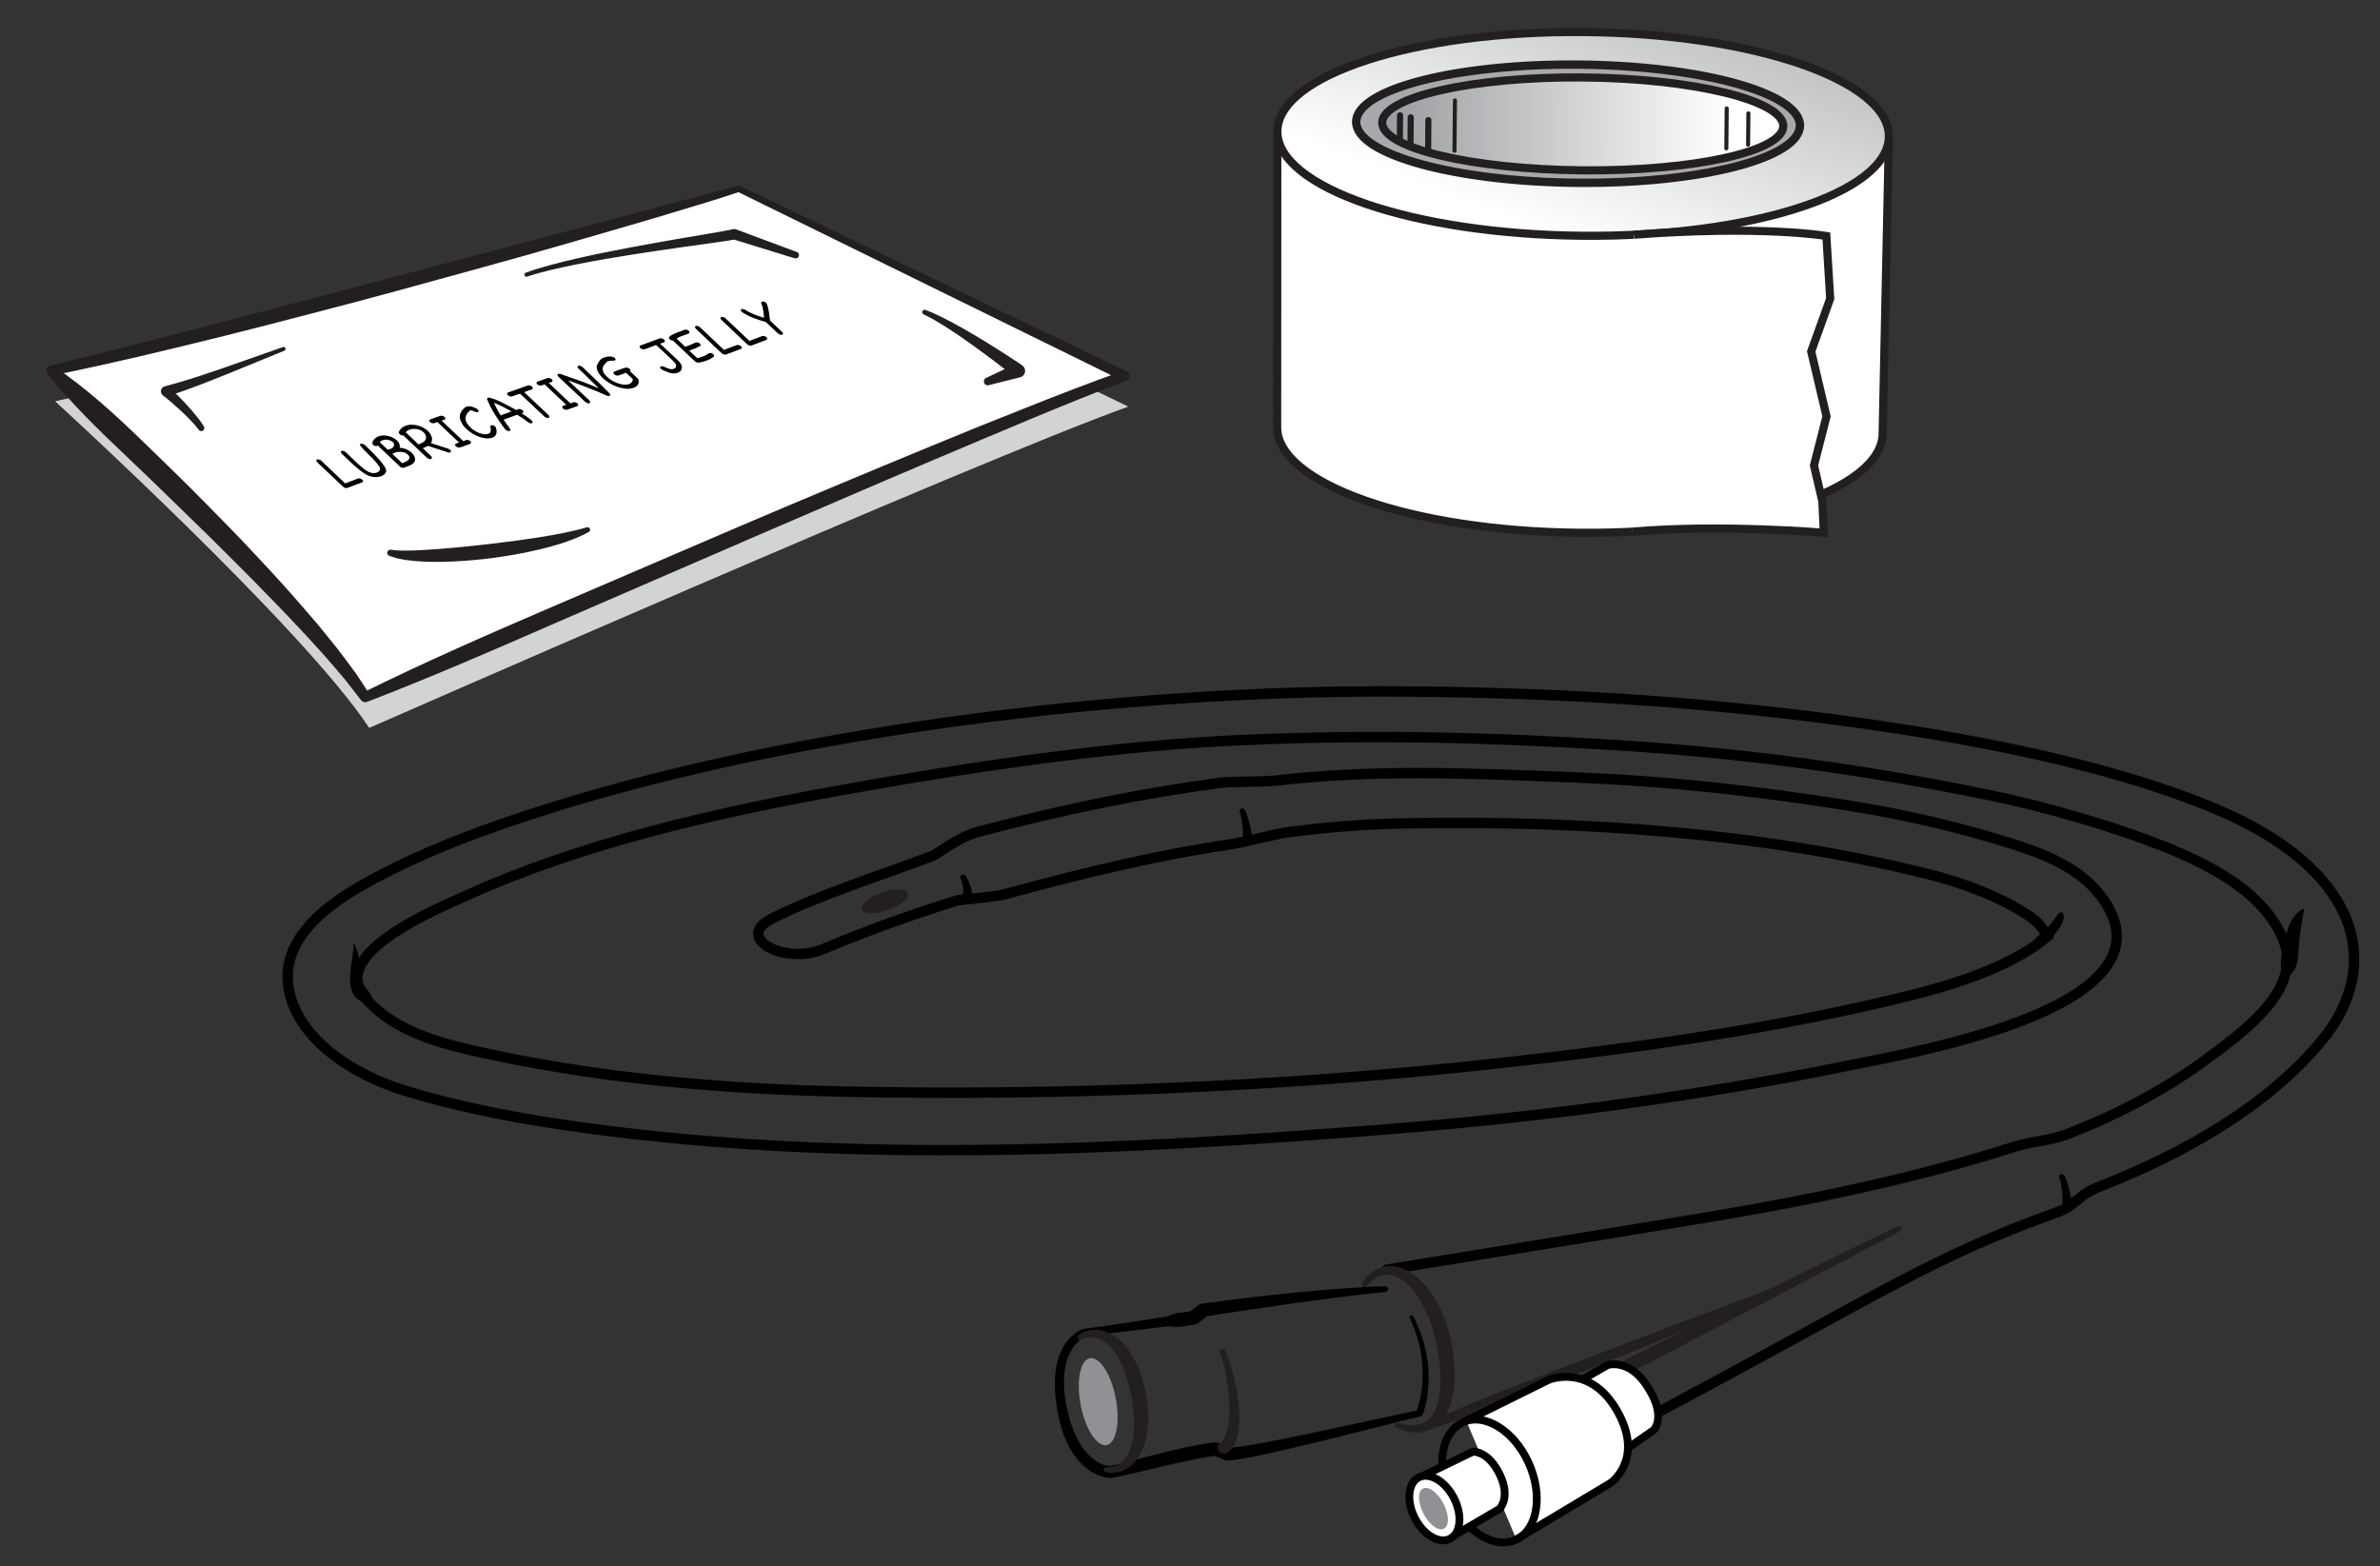 <?xml version="1.0" encoding="utf-8"?>
<!-- Generator: Adobe Illustrator 25.1.0, SVG Export Plug-In . SVG Version: 6.00 Build 0)  -->
<svg version="1.1" id="Layer_1" xmlns="http://www.w3.org/2000/svg" xmlns:xlink="http://www.w3.org/1999/xlink" x="0px" y="0px"
	 viewBox="0 0 317.17 208.74" style="enable-background:new 0 0 317.17 208.74;" xml:space="preserve">
<rect x="0" y="0" width="317.17" height="208.74" fill="#333333" stroke="none"/>
<style type="text/css">
	.st0{clip-path:url(#SVGID_2_);fill:#FFFFFF;}
	.st1{clip-path:url(#SVGID_2_);fill:none;stroke:#231F20;stroke-width:1.083;stroke-miterlimit:10;}
	.st2{clip-path:url(#SVGID_4_);fill:url(#SVGID_5_);}
	.st3{clip-path:url(#SVGID_7_);fill:none;stroke:#231F20;stroke-width:1.083;stroke-miterlimit:10;}
	.st4{clip-path:url(#SVGID_7_);fill:#A7A9AC;}
	.st5{clip-path:url(#SVGID_7_);fill:none;stroke:#231F20;stroke-width:1.115;stroke-miterlimit:10;}
	.st6{clip-path:url(#SVGID_9_);fill:url(#SVGID_10_);}
	.st7{clip-path:url(#SVGID_12_);fill:none;stroke:#231F20;stroke-width:1.083;stroke-miterlimit:10;}
	.st8{fill:#FFFFFF;}
	.st9{fill:none;stroke:#231F20;stroke-width:0.813;stroke-linecap:round;stroke-miterlimit:10;}
	.st10{fill:none;stroke:#231F20;stroke-width:0.542;stroke-linecap:round;stroke-miterlimit:10;}
	.st11{clip-path:url(#SVGID_14_);fill:#FFFFFF;}
	.st12{clip-path:url(#SVGID_14_);fill:none;stroke:#231F20;stroke-width:1.083;stroke-miterlimit:10;}
	.st13{clip-path:url(#SVGID_16_);}
	
		.st14{clip-path:url(#SVGID_16_);fill:none;stroke:#000000;stroke-width:1.386;stroke-linecap:round;stroke-linejoin:round;stroke-miterlimit:10;}
	.st15{clip-path:url(#SVGID_16_);fill:#231F20;}
	.st16{clip-path:url(#SVGID_16_);fill:#FFFFFF;}
	
		.st17{clip-path:url(#SVGID_16_);fill:none;stroke:#000000;stroke-width:1.04;stroke-linecap:round;stroke-linejoin:round;stroke-miterlimit:10;}
	.st18{clip-path:url(#SVGID_16_);fill:#8F9194;}
	.st19{clip-path:url(#SVGID_18_);fill:#D1D3D4;}
	.st20{clip-path:url(#SVGID_18_);fill:#FFFFFF;}
	.st21{clip-path:url(#SVGID_18_);fill:#231F20;}
	.st22{clip-path:url(#SVGID_18_);}
</style>
<g>
	<defs>
		
			<rect id="SVGID_1_" x="176.35" y="-4.2" transform="matrix(8.726113e-03 -1 1 8.726113e-03 171.333 248.091)" width="68.9" height="83.66"/>
	</defs>
	<clipPath id="SVGID_2_">
		<use xlink:href="#SVGID_1_"  style="overflow:visible;"/>
	</clipPath>
	<path class="st0" d="M251.71,18.83l-0.82,38.94c-0.07,7.5-17.88,13.42-40.38,13.23C188,70.8,170.14,64.4,170.2,56.9l0.02-39.42"/>
	<path class="st1" d="M251.71,18.83l-0.82,38.94c-0.07,7.5-17.88,13.42-40.38,13.23C188,70.8,170.14,64.4,170.2,56.9l0.02-39.42"/>
</g>
<g>
	<defs>
		<path id="SVGID_3_" d="M170.23,17.48c-0.07,7.5,18.12,13.74,40.63,13.93c22.5,0.2,40.8-5.72,40.86-13.22
			c0.07-7.5-18.12-13.74-40.63-13.93c-0.36,0-0.72-0.01-1.09-0.01C188,4.26,170.29,10.11,170.23,17.48"/>
	</defs>
	<clipPath id="SVGID_4_">
		<use xlink:href="#SVGID_3_"  style="overflow:visible;"/>
	</clipPath>
	
		<linearGradient id="SVGID_5_" gradientUnits="userSpaceOnUse" x1="-379.627" y1="278.338" x2="-378.627" y2="278.338" gradientTransform="matrix(-13.234 35.396 35.396 13.234 -14658.412 9753.905)">
		<stop  offset="0" style="stop-color:#C2C4C6"/>
		<stop  offset="0.866" style="stop-color:#FFFFFF"/>
		<stop  offset="1" style="stop-color:#FFFFFF"/>
	</linearGradient>
	<polygon class="st2" points="260.76,7.61 241.77,58.39 161.19,28.26 180.17,-22.52 	"/>
</g>
<g>
	<defs>
		
			<rect id="SVGID_6_" x="176.35" y="-4.2" transform="matrix(8.726113e-03 -1 1 8.726113e-03 171.333 248.091)" width="68.9" height="83.66"/>
	</defs>
	<clipPath id="SVGID_7_">
		<use xlink:href="#SVGID_6_"  style="overflow:visible;"/>
	</clipPath>
	<path class="st3" d="M251.72,18.2c-0.07,7.5-18.36,13.42-40.86,13.22c-22.5-0.2-40.69-6.43-40.63-13.93
		c0.07-7.5,18.36-13.42,40.86-13.22C233.59,4.46,251.78,10.7,251.72,18.2z"/>
	<path class="st4" d="M239.87,16.74c-0.04,4.35-13.31,7.76-29.64,7.62c-16.33-0.14-29.54-3.78-29.5-8.13
		c0.04-4.35,13.31-7.76,29.64-7.62C226.7,8.75,239.91,12.4,239.87,16.74"/>
	<path class="st5" d="M239.87,16.74c-0.04,4.35-13.31,7.76-29.64,7.62c-16.33-0.14-29.54-3.78-29.5-8.13
		c0.04-4.35,13.31-7.76,29.64-7.62C226.7,8.75,239.91,12.4,239.87,16.74z"/>
</g>
<g>
	<defs>
		<path id="SVGID_8_" d="M184.2,16.31v0.06c0.04,3.37,11.95,6.2,26.66,6.33h0.02c14.76,0.13,26.74-2.51,26.78-5.89
			c0.03-3.38-11.91-6.35-26.67-6.48c-0.33,0-0.66,0-0.99,0C195.73,10.32,184.3,13.02,184.2,16.31"/>
	</defs>
	<clipPath id="SVGID_9_">
		<use xlink:href="#SVGID_8_"  style="overflow:visible;"/>
	</clipPath>
	
		<linearGradient id="SVGID_10_" gradientUnits="userSpaceOnUse" x1="-386.018" y1="273.717" x2="-385.018" y2="273.717" gradientTransform="matrix(53.45 0.466 0.466 -53.45 20689.004 14826.505)">
		<stop  offset="0" style="stop-color:#999B9E"/>
		<stop  offset="0.866" style="stop-color:#FFFFFF"/>
		<stop  offset="1" style="stop-color:#FFFFFF"/>
	</linearGradient>
	<polygon class="st6" points="184.2,9.86 237.78,10.32 237.67,23.3 184.09,22.83 	"/>
</g>
<g>
	<defs>
		
			<rect id="SVGID_11_" x="176.35" y="-4.2" transform="matrix(8.726113e-03 -1 1 8.726113e-03 171.333 248.091)" width="68.9" height="83.66"/>
	</defs>
	<clipPath id="SVGID_12_">
		<use xlink:href="#SVGID_11_"  style="overflow:visible;"/>
	</clipPath>
	<path class="st7" d="M237.65,16.81c-0.03,3.38-12.02,6.02-26.78,5.89c-14.76-0.13-26.7-2.98-26.67-6.36
		c0.03-3.39,12.02-6.15,26.78-6.02C225.73,10.45,237.68,13.42,237.65,16.81z"/>
</g>
<path class="st8" d="M186.55,18.72l0.03-3.36L186.55,18.72z"/>
<line class="st9" x1="186.58" y1="15.36" x2="186.55" y2="18.72"/>
<path class="st8" d="M187.97,19.31l0.03-3.68L187.97,19.31z"/>
<line class="st9" x1="188" y1="15.63" x2="187.97" y2="19.31"/>
<path class="st8" d="M232.96,19.28l0.04-4.17L232.96,19.28z"/>
<line class="st10" x1="233" y1="15.11" x2="232.96" y2="19.28"/>
<path class="st8" d="M190.32,20.25l0.04-4.24L190.32,20.25z"/>
<line class="st9" x1="190.35" y1="16.01" x2="190.32" y2="20.25"/>
<path class="st8" d="M230.06,19.77l0.05-5.32L230.06,19.77z"/>
<line class="st10" x1="230.11" y1="14.45" x2="230.06" y2="19.77"/>
<path class="st8" d="M193.83,20.09l0.06-6.71L193.83,20.09z"/>
<line class="st10" x1="193.89" y1="13.38" x2="193.83" y2="20.09"/>
<g>
	<defs>
		
			<rect id="SVGID_13_" x="176.35" y="-4.2" transform="matrix(8.726113e-03 -1 1 8.726113e-03 171.333 248.091)" width="68.9" height="83.66"/>
	</defs>
	<clipPath id="SVGID_14_">
		<use xlink:href="#SVGID_13_"  style="overflow:visible;"/>
	</clipPath>
	<path class="st11" d="M217.76,31.28c17.26-1.29,25.63,0.17,25.63,0.17l0.51,8.35l-2.53,7.04l2.04,8.65l-1.67,6.54l1.12,4.81
		l0.19,4.16c0,0-13.79-1.16-25.49-0.15"/>
	<path class="st12" d="M217.76,31.28c17.26-1.29,25.63,0.17,25.63,0.17l0.51,8.35l-2.53,7.04l2.04,8.65l-1.67,6.54l1.12,4.81
		l0.19,4.16c0,0-13.79-1.16-25.49-0.15"/>
</g>
<g>
	<defs>
		
			<rect id="SVGID_15_" x="35.42" y="90.49" transform="matrix(1 -8.724787e-03 8.724787e-03 1 -1.293 1.542)" width="281.25" height="117.02"/>
	</defs>
	<clipPath id="SVGID_16_">
		<use xlink:href="#SVGID_15_"  style="overflow:visible;"/>
	</clipPath>
	<path class="st13" d="M184.59,172.18c-2.02,0.21-4.03,0.43-6.04,0.69c-2.01,0.26-4.02,0.52-6.03,0.8
		c-4.01,0.58-8.03,1.15-12.03,1.8l0.5-0.21l-1.27,1.04c-0.14,0.12-0.32,0.19-0.5,0.22l-0.03,0l-1.81,0.27
		c-0.6,0.11-1.25-0.06-1.86-0.02l-3.65,0.43l-3.64,0.46l-3.64,0.49l0.11-0.03c-0.12,0.04-0.34,0.16-0.51,0.27
		c-0.18,0.12-0.34,0.25-0.5,0.4c-0.32,0.29-0.59,0.63-0.82,0.99c-0.46,0.73-0.75,1.56-0.91,2.42c-0.31,1.72-0.17,3.53,0.19,5.29
		c0.36,1.76,0.9,3.5,1.83,5c0.46,0.75,1.04,1.43,1.72,1.96c0.34,0.26,0.71,0.49,1.1,0.65c0.19,0.08,0.39,0.15,0.59,0.2
		c0.1,0.02,0.2,0.05,0.29,0.06c0.08,0.01,0.22,0.02,0.22,0.02l-0.11,0.01c0.47-0.07,1.08-0.23,1.64-0.37l1.73-0.44l3.48-0.9
		c2.34-0.58,4.68-1.15,7.16-1.46l0.03,0c0.19-0.02,0.38,0.01,0.54,0.08l1.61,0.74l-0.42-0.08c0.43,0,0.98-0.07,1.5-0.14
		c0.53-0.07,1.06-0.16,1.59-0.24c1.06-0.18,2.13-0.38,3.2-0.59c2.14-0.41,4.26-0.87,6.39-1.32l6.39-1.37
		c2.14-0.46,4.25-0.94,6.42-1.36l-0.33,0.26c0.38-0.97,0.61-2.05,0.75-3.11c0.13-1.07,0.16-2.15,0.08-3.22
		c-0.15-2.15-0.75-4.28-1.71-6.27c-0.06-0.12,0-0.26,0.14-0.31c0.13-0.05,0.29,0,0.35,0.12c1.05,2.01,1.73,4.19,1.96,6.41
		c0.12,1.11,0.12,2.23,0.02,3.35c-0.11,1.12-0.3,2.21-0.7,3.33l0,0c-0.05,0.13-0.17,0.22-0.31,0.26l-0.03,0.01
		c-2.1,0.48-4.22,1.04-6.32,1.57l-6.34,1.59c-2.12,0.52-4.24,1.01-6.38,1.51c-1.07,0.24-2.14,0.48-3.22,0.69
		c-0.54,0.11-1.09,0.21-1.64,0.3c-0.56,0.09-1.1,0.18-1.77,0.21c-0.13,0.01-0.25-0.01-0.36-0.06l-0.06-0.03l-1.64-0.67l0.57,0.08
		c-1.14,0.17-2.3,0.4-3.46,0.63c-1.16,0.25-2.32,0.5-3.48,0.77l-3.49,0.83l-1.76,0.41c-0.61,0.13-1.16,0.27-1.88,0.36l-0.01,0
		c-0.03,0-0.07,0.01-0.1,0c-0.26-0.01-0.38-0.03-0.55-0.06c-0.16-0.03-0.31-0.07-0.46-0.11c-0.3-0.08-0.57-0.19-0.84-0.32
		c-0.53-0.24-1.01-0.56-1.43-0.91c-0.84-0.7-1.49-1.53-1.99-2.4c-1-1.74-1.48-3.61-1.8-5.46c-0.3-1.85-0.43-3.76-0.07-5.66
		c0.18-0.95,0.5-1.9,1.05-2.77c0.27-0.44,0.6-0.85,1.01-1.22c0.2-0.18,0.42-0.36,0.65-0.51c0.25-0.16,0.46-0.29,0.82-0.42
		c0.03-0.01,0.06-0.02,0.09-0.02l0.03,0l3.63-0.51l3.63-0.54l3.62-0.57c0.6-0.12,1.16-0.46,1.77-0.52l1.82-0.23l-0.52,0.22l1.3-1
		l0.02-0.02c0.14-0.11,0.31-0.17,0.48-0.2c4.04-0.54,8.08-1.05,12.14-1.44c2.03-0.2,4.06-0.4,6.1-0.54
		c2.04-0.14,4.08-0.28,6.12-0.34c0.24-0.01,0.44,0.16,0.45,0.38C184.99,171.99,184.81,172.16,184.59,172.18"/>
	<path class="st14" d="M221.41,187.97c29.45-15.71,36.36-20.56,52.48-26.32c3.06-1.09,2.73-2.27,5.87-3.5
		c11.41-4.48,22.48-10.76,29.75-19.6c4.39-5.34,5.65-11.88,2.28-17.92c-3.45-6.18-10.36-10.3-17.18-13.1
		c-13.64-5.61-31.62-9.19-50.07-11.63c-19.29-2.54-38.09-3.61-57.6-3.75c-37.68-0.27-81.12,5.39-113.37,15.47
		c-8.62,2.69-17.22,5.83-24.97,10.16c-6.06,3.38-12.05,8.36-9.78,15.41c1.94,6,8.66,10.14,14.93,12.09
		c7.86,2.44,16.12,3.93,24.33,5.05c35.22,4.78,71.55,2.95,106.9,0.16c20.52-1.62,41.07-4.35,61.16-8.44
		c9.07-1.85,44.95-7.94,33.83-22.64c-2.85-3.76-7.5-5.61-12.16-7.06c-6.08-1.89-13.2-3.71-22.12-5.1
		c-11.49-1.79-22.46-3.12-36.66-3.68c-13.71-0.54-25.72-1.07-39.25,0.48c-1.46,0.17-5.74,0.08-7.21,0.28
		c-10.22,1.37-20.73,3.48-32.19,6.52c-2.68,0.71-5.49,2.98-6.04,3.19c-6.8,2.59-15.08,5.16-21.51,8.4
		c-5.03,2.53,1.69,6.22,6.93,4.02c5.86-2.46,11.78-4.6,17.76-6.44c0.5-0.15,5.02-0.47,6.33-0.83c11.64-3.16,21.01-5.33,30.49-6.73
		c1.28-0.19,5.86-1.37,7.15-1.53c6.14-0.77,10.42-1.14,17.57-1.23c21.83-0.3,45.5,1.24,67.61,6.72c4.78,1.18,10.11,3.11,14.08,5.89
		c1.09,0.76,1.5,1.61,2.22,2.44c-0.05-0.06,0.17-0.2-0.11,0.04c-4.28,3.64-11.25,6.08-17.35,7.63c-18.53,4.7-38.06,7.36-57.16,9.43
		c-27.92,3.03-57.57,4.21-85.67,3.63c-15.55-0.32-31.28-1.61-46.45-4.78c-6.32-1.32-13.55-2.85-17.65-7.84
		c-4.77-5.8,9.36-11.61,13.75-13.59c15.04-6.81,32.59-10.85,49.03-13.83c17.46-3.16,36.32-6.02,54.11-6.81
		c17.37-0.77,33.12-0.38,50.46,0.71c17.01,1.07,32.57,3.23,49.21,6.63c7.52,1.54,17.32,4.37,24.32,7.28
		c5.93,2.47,12.5,6.1,14.85,12.06c2.55,6.47-5.08,12-9.98,15.64c-5.54,4.12-11.83,7.44-18.42,10.04c-3.06,1.21-4.61,0.91-7.77,1.93
		c-12.32,3.97-26.76,7-39.54,9.13c-14.75,2.46-26.96,4.41-43.76,7.15"/>
	<path class="st13" d="M274.8,121.61c-0.03-0.03-0.08-0.04-0.12-0.03c-0.4,0.12-0.51,0.38-0.74,0.7c-0.39,0.51-0.78,1.05-1.24,1.51
		c-0.62,0.61-1.66,1.2-1.85,2.05c-0.06,0.27,0.05,0.47,0.29,0.63c0.35,0.22,0.73-0.06,0.96-0.28c0.5-0.47,1.02-0.95,1.49-1.45
		C274.2,124.11,275.57,122.4,274.8,121.61"/>
	<path class="st13" d="M306.84,121.14c-1.31,0.86-1.9,2.18-2.2,3.58c-0.3,1.43-1,3.41-0.53,4.81c0.16,0.46,0.82,0.62,1.21,0.27
		c1-0.9,0.91-2.39,1.01-3.59c0.13-1.68,0.4-3.29,0.71-4.94C307.05,121.18,306.94,121.07,306.84,121.14"/>
	<path class="st13" d="M49.45,132.62c-0.33-0.62-0.88-1.08-1.13-1.75c-0.25-0.67-0.27-1.39-0.35-2.09
		c-0.13-1.05-0.23-2.09-0.78-3.02c-0.02-0.03-0.08-0.02-0.08,0.02c0.12,2.08-1.73,6.68,1.3,7.79
		C49.12,133.83,49.79,133.27,49.45,132.62"/>
	<path class="st15" d="M120.98,119.01c0.28,0.63-0.86,1.62-2.54,2.23c-1.69,0.61-3.28,0.59-3.56-0.03
		c-0.28-0.63,0.86-1.63,2.54-2.23C119.11,118.36,120.7,118.38,120.98,119.01"/>
	<path class="st13" d="M128.63,116.69c0.29,0.4,0.48,0.79,0.64,1.21c0.08,0.21,0.15,0.43,0.19,0.66c0.04,0.23,0.08,0.48,0.04,0.78
		l-0.01,0.05c-0.05,0.3-0.36,0.52-0.7,0.48c-0.34-0.04-0.58-0.32-0.53-0.62c0.01-0.04,0.02-0.09,0.04-0.13
		c0.04-0.1,0.07-0.27,0.07-0.45c0-0.18-0.02-0.37-0.05-0.55c-0.06-0.37-0.17-0.77-0.32-1.09l-0.01-0.02
		c-0.08-0.17,0.01-0.36,0.2-0.43C128.35,116.51,128.54,116.56,128.63,116.69"/>
	<path class="st13" d="M165.85,107.9c0.23,0.37,0.31,0.66,0.42,0.98c0.1,0.31,0.19,0.63,0.27,0.94c0.08,0.32,0.15,0.64,0.2,0.96
		c0.05,0.34,0.12,0.63,0.06,1.11c-0.04,0.3-0.34,0.52-0.68,0.49c-0.34-0.03-0.58-0.31-0.55-0.61c0-0.03,0.01-0.06,0.02-0.09
		l0.01-0.02c0.05-0.15,0.05-0.5,0.04-0.78c-0.01-0.3-0.04-0.61-0.07-0.91c-0.04-0.31-0.08-0.61-0.13-0.91
		c-0.05-0.29-0.13-0.63-0.22-0.82l-0.02-0.06c-0.07-0.17,0.02-0.36,0.21-0.42C165.57,107.69,165.76,107.75,165.85,107.9"/>
	<path class="st15" d="M216.85,181.06l35.97-17.63c0.21-0.1,0.46-0.03,0.58,0.15c0.11,0.18,0.04,0.41-0.16,0.51l-35.39,18.55
		c-0.49,0.26-1.11,0.11-1.39-0.32c-0.28-0.43-0.12-0.99,0.36-1.24C216.83,181.07,216.84,181.06,216.85,181.06"/>
	<path class="st15" d="M191.22,189.13c3.57-1.62,7.23-3.09,10.9-4.52l11.03-4.24c3.67-1.42,7.37-2.8,11.05-4.2
		c3.68-1.4,7.39-2.75,11.09-4.13c0.22-0.08,0.47,0.01,0.56,0.2c0.09,0.19-0.01,0.41-0.22,0.49c-3.64,1.5-7.26,3.02-10.91,4.49
		c-3.65,1.47-7.28,2.97-10.94,4.42l-10.96,4.38c-3.66,1.45-7.34,2.85-11.1,4.11c-0.32,0.11-0.68-0.04-0.8-0.32
		C190.8,189.55,190.94,189.26,191.22,189.13"/>
	<path class="st15" d="M181.5,171.06c0.37-0.6,0.84-1.19,1.51-1.65c0.65-0.47,1.57-0.75,2.48-0.69c0.91,0.06,1.72,0.4,2.4,0.81
		c0.69,0.42,1.26,0.94,1.77,1.48c2.01,2.21,3.07,4.86,3.68,7.53c0.54,2.66,0.81,5.42,0.08,8.18c-0.2,0.68-0.45,1.37-0.87,2.02
		c-0.42,0.64-0.97,1.26-1.74,1.67c-0.76,0.42-1.68,0.57-2.5,0.49c-0.83-0.07-1.58-0.33-2.26-0.66c-0.18-0.09-0.25-0.28-0.15-0.44
		c0.09-0.14,0.28-0.21,0.44-0.16c1.34,0.4,2.79,0.46,3.72-0.22c0.95-0.65,1.44-1.83,1.68-3.02c0.24-1.2,0.27-2.47,0.19-3.73
		c-0.08-1.26-0.27-2.53-0.55-3.79c-0.26-1.25-0.64-2.47-1.15-3.64c-0.49-1.18-1.14-2.3-1.93-3.29c-0.79-0.97-1.81-1.85-2.97-2.04
		c-0.57-0.1-1.16,0-1.72,0.29c-0.56,0.28-1.06,0.72-1.51,1.21l0,0c-0.13,0.14-0.36,0.16-0.52,0.05
		C181.45,171.38,181.42,171.2,181.5,171.06"/>
	<path class="st15" d="M143.7,177.97c0.48-0.38,1.1-0.64,1.78-0.72c0.67-0.08,1.36,0.03,1.98,0.26c1.23,0.48,2.15,1.34,2.83,2.26
		c1.37,1.85,2,3.94,2.42,5.99c0.39,2.08,0.5,4.24-0.09,6.37c-0.3,1.05-0.77,2.12-1.66,3c-0.45,0.43-1.01,0.8-1.65,0.99
		c-0.64,0.2-1.33,0.19-1.94,0.06c-0.2-0.04-0.32-0.22-0.27-0.4c0.04-0.15,0.2-0.26,0.37-0.25l0.01,0c1.05,0.02,1.91-0.42,2.45-1.15
		c0.56-0.71,0.85-1.63,1.03-2.55c0.32-1.87,0.18-3.84-0.2-5.75c-0.19-0.96-0.42-1.93-0.74-2.85c-0.29-0.93-0.7-1.82-1.19-2.64
		c-0.5-0.81-1.15-1.54-1.96-1.98c-0.8-0.45-1.82-0.52-2.73-0.09l-0.01,0.01c-0.18,0.08-0.4,0.02-0.5-0.14
		C143.54,178.23,143.58,178.07,143.7,177.97"/>
	<path class="st15" d="M163.23,179.93c0.49,1.06,0.83,2.14,1.12,3.24c0.29,1.1,0.5,2.21,0.65,3.33c0.14,1.12,0.22,2.26,0.14,3.43
		c-0.04,0.58-0.12,1.18-0.31,1.78c-0.19,0.6-0.47,1.24-1.13,1.79c-0.34,0.28-0.88,0.27-1.2-0.03c-0.32-0.3-0.3-0.78,0.04-1.07
		c0.02-0.02,0.04-0.03,0.06-0.04l0.01,0c0.28-0.2,0.55-0.59,0.72-1.05c0.18-0.46,0.29-0.97,0.37-1.49c0.15-1.05,0.15-2.13,0.09-3.22
		c-0.06-1.09-0.2-2.18-0.4-3.26c-0.2-1.08-0.46-2.16-0.85-3.17l0-0.01c-0.07-0.17,0.04-0.36,0.23-0.42
		C162.95,179.69,163.15,179.78,163.23,179.93"/>
	<path class="st16" d="M211.09,183.73l3.16-1.82c0,0,2.73-0.87,5.08,2.56c2.96,4.31,1.03,6.12,1.03,6.12l-4.45,3.1"/>
	<path class="st17" d="M211.09,183.73l3.16-1.82c0,0,2.73-0.87,5.08,2.56c2.96,4.31,1.03,6.12,1.03,6.12l-4.45,3.1"/>
	<path class="st16" d="M195.39,189.33l11.02-5.45c0,0,5.73-2.38,9.38,4.66c3.17,6.1-1.15,9.09-1.15,9.09l-12.56,7.52"/>
	<path class="st17" d="M195.39,189.33l11.02-5.45c0,0,5.73-2.38,9.38,4.66c3.17,6.1-1.15,9.09-1.15,9.09l-12.56,7.52"/>
	<path class="st17" d="M204.02,195.69c1.68,4.42,0.57,8.76-2.48,9.69c-3.06,0.93-6.9-1.91-8.58-6.33c-1.68-4.42-0.57-8.76,2.48-9.69
		S202.33,191.26,204.02,195.69z"/>
	<path class="st16" d="M189.6,196.7l6.68-3.23c0,0,2.07-0.19,3.63,3.13c1.4,2.97-0.04,4.46-0.04,4.46l-7.17,4.21"/>
	<path class="st17" d="M189.6,196.7l6.68-3.23c0,0,2.07-0.19,3.63,3.13c1.4,2.97-0.04,4.46-0.04,4.46l-7.17,4.21"/>
	<path class="st16" d="M193.93,200c1.03,2.31,0.61,4.63-0.92,5.17c-1.53,0.54-3.61-0.9-4.63-3.21c-1.03-2.31-0.61-4.63,0.92-5.17
		C190.83,196.25,192.9,197.69,193.93,200"/>
	<path class="st17" d="M193.93,200c1.03,2.31,0.61,4.63-0.92,5.17c-1.53,0.54-3.61-0.9-4.63-3.21c-1.03-2.31-0.61-4.63,0.92-5.17
		S192.9,197.69,193.93,200z"/>
	<path class="st13" d="M275.08,156.64c0.23,0.37,0.31,0.66,0.42,0.98c0.1,0.31,0.19,0.63,0.27,0.94c0.08,0.32,0.15,0.64,0.2,0.96
		c0.05,0.34,0.12,0.63,0.06,1.11c-0.04,0.3-0.34,0.52-0.68,0.49c-0.34-0.03-0.58-0.31-0.55-0.61c0-0.03,0.01-0.06,0.02-0.09
		l0.01-0.02c0.05-0.15,0.05-0.5,0.04-0.78c-0.01-0.3-0.04-0.61-0.07-0.91c-0.04-0.31-0.08-0.61-0.13-0.91
		c-0.05-0.29-0.13-0.63-0.22-0.82l-0.02-0.06c-0.07-0.17,0.02-0.36,0.21-0.42C274.8,156.44,275,156.5,275.08,156.64"/>
	<path class="st18" d="M148.71,186.44c0.59,3.2,0.02,5.95-1.28,6.15c-1.3,0.19-2.84-2.24-3.43-5.44c-0.59-3.2-0.02-5.95,1.28-6.15
		C146.58,180.8,148.12,183.24,148.71,186.44"/>
	<path class="st18" d="M192.43,200.51c0.73,1.5,0.7,2.95-0.07,3.25c-0.77,0.3-1.99-0.67-2.72-2.17c-0.73-1.5-0.7-2.95,0.07-3.25
		S191.7,199.01,192.43,200.51"/>
</g>
<g>
	<defs>
		<rect id="SVGID_17_" x="6.06" y="24.72" width="144.55" height="72.28"/>
	</defs>
	<clipPath id="SVGID_18_">
		<use xlink:href="#SVGID_17_"  style="overflow:visible;"/>
	</clipPath>
	<path class="st19" d="M98.97,29.26c-16.55,4.9-70.4,19.62-91.63,24.22c0,0,33.1,30.18,41.86,43.53c0,0,81.48-35.78,101.16-42.82
		L98.97,29.26z"/>
	<path class="st20" d="M98.45,25.17c-16.55,4.9-70.4,19.62-91.63,24.22c0,0,33.1,30.18,41.86,43.53c0,0,81.48-35.78,101.16-42.82
		L98.45,25.17z"/>
	<path class="st21" d="M98.41,25.61l-2.7,0.88l-0.67,0.21l-0.71,0.22l-1.42,0.43l-5.67,1.71c-3.79,1.12-7.58,2.21-11.38,3.31
		c-3.79,1.1-7.6,2.17-11.41,3.22l-11.43,3.14c-3.81,1.05-7.63,2.04-11.46,3.04c-3.82,0.99-7.65,2-11.48,2.95
		c-3.84,0.95-7.68,1.89-11.52,2.79c-3.85,0.89-7.71,1.76-11.6,2.53l0.32-1.17c4.21,2.88,7.96,6.27,11.58,9.79
		c1.82,1.76,3.63,3.51,5.43,5.29c0.91,0.88,1.79,1.78,2.68,2.68c0.89,0.9,1.78,1.79,2.66,2.7l2.64,2.72l2.6,2.77
		c0.87,0.92,1.72,1.85,2.57,2.79c0.84,0.95,1.7,1.87,2.52,2.84c0.83,0.96,1.66,1.91,2.48,2.88l2.4,2.96c0.79,1,1.53,2.04,2.29,3.05
		l0.29,0.38l0.26,0.4l0.53,0.8l1.05,1.61v0l-0.85-0.25c8.22-4.06,16.61-7.73,25.02-11.34L98.66,70.1c4.21-1.8,8.43-3.57,12.65-5.34
		c4.22-1.77,8.45-3.53,12.68-5.27c4.23-1.75,8.48-3.47,12.74-5.15c4.25-1.7,8.53-3.35,12.86-4.89h0l-0.07,1.26L98.41,25.61z
		 M98.48,24.72l51.65,24.76c0.34,0.16,0.48,0.57,0.32,0.91c-0.08,0.16-0.21,0.28-0.37,0.34l-0.02,0.01h0
		c-8.51,3.26-16.93,6.88-25.36,10.43c-8.43,3.57-16.82,7.22-25.23,10.83l-25.2,10.92c-8.39,3.67-16.78,7.32-25.33,10.61l-0.01,0
		c-0.31,0.12-0.66,0.01-0.84-0.25l-1.14-1.47l-0.57-0.73l-0.28-0.37l-0.3-0.36c-0.82-0.95-1.61-1.91-2.44-2.84l-2.52-2.78
		l-2.58-2.74c-0.85-0.92-1.75-1.8-2.62-2.7c-0.87-0.9-1.74-1.8-2.63-2.69c-1.77-1.79-3.56-3.55-5.34-5.32
		c-1.79-1.76-3.6-3.51-5.4-5.26c-1.8-1.76-3.62-3.49-5.44-5.23c-3.66-3.45-7.25-6.97-10.47-10.9L6.3,49.83
		c-0.24-0.3-0.2-0.73,0.1-0.97c0.08-0.07,0.18-0.11,0.27-0.14c3.83-0.93,7.66-1.86,11.48-2.86c3.83-0.96,7.65-1.95,11.46-2.96
		l11.46-2.98l11.45-3.02l22.9-6.05L98.48,24.72z"/>
	<path class="st21" d="M26.47,57.27c-0.28-0.41-0.67-0.83-1.05-1.23c-0.38-0.4-0.78-0.79-1.19-1.18c-0.82-0.77-1.66-1.5-2.54-2.18
		l0,0l-0.02-0.02c-0.28-0.25-0.31-0.67-0.06-0.96c0.09-0.1,0.21-0.17,0.34-0.21c2.66-0.69,5.28-1.58,7.9-2.48l7.86-2.76
		c0.14-0.05,0.28,0.02,0.33,0.16c0.05,0.13-0.02,0.27-0.15,0.33l-7.71,3.15c-2.58,1.04-5.17,2.07-7.86,2.92l0.26-1.18h0
		c0.85,0.79,1.66,1.61,2.43,2.46c0.39,0.43,0.76,0.86,1.13,1.31c0.36,0.46,0.72,0.89,1.04,1.45c0.11,0.2,0.04,0.44-0.15,0.55
		c-0.18,0.11-0.42,0.05-0.54-0.12L26.47,57.27z"/>
	<path class="st21" d="M70.06,36.34c2.24-0.8,4.54-1.37,6.84-1.9c2.3-0.53,4.62-0.99,6.93-1.43c2.32-0.44,4.64-0.85,6.96-1.25
		l3.48-0.59l1.74-0.3l0.86-0.16l0.42-0.08l0.2-0.04l0.17-0.04l0.09-0.02c0.11-0.02,0.22-0.01,0.32,0.03l8.12,3.02
		c0.23,0.08,0.35,0.34,0.26,0.57c-0.08,0.22-0.32,0.34-0.55,0.27l-0.01,0l-8.26-2.55l0.41,0.01l-0.26,0.06l-0.23,0.04l-0.45,0.08
		l-0.88,0.13l-1.75,0.25l-3.5,0.49c-2.33,0.33-4.66,0.67-6.98,1.04c-2.32,0.37-4.64,0.76-6.94,1.22c-2.3,0.46-4.6,0.95-6.82,1.68
		l0,0c-0.14,0.04-0.28-0.03-0.32-0.16C69.86,36.53,69.93,36.38,70.06,36.34"/>
	<path class="st21" d="M131.4,50.37l3.93-1.85l-0.24,1.61c-0.95-0.75-1.92-1.5-2.89-2.23c-0.97-0.73-1.96-1.46-2.95-2.16
		c-0.99-0.71-2-1.4-3.02-2.05c-1.02-0.65-2.06-1.29-3.15-1.8l0,0c-0.16-0.08-0.23-0.27-0.15-0.43c0.07-0.15,0.25-0.22,0.41-0.16
		c1.17,0.44,2.28,1.01,3.37,1.58c1.09,0.58,2.17,1.19,3.23,1.82c1.06,0.63,2.11,1.28,3.15,1.94c1.04,0.66,2.07,1.33,3.1,2.02
		l0.13,0.12c0.36,0.32,0.39,0.87,0.07,1.23c-0.12,0.14-0.27,0.23-0.44,0.27l-4.21,1.06c-0.27,0.07-0.54-0.1-0.61-0.37
		C131.07,50.71,131.19,50.47,131.4,50.37"/>
	<path class="st21" d="M52.14,73.27l0.78,0.08c0.26,0.02,0.54,0.02,0.8,0.02l0.4,0.01l0.41-0.01l0.82-0.02
		c1.09-0.04,2.18-0.12,3.28-0.2l1.64-0.14c0.55-0.04,1.1-0.11,1.64-0.16c1.1-0.1,2.19-0.23,3.29-0.35c2.19-0.25,4.38-0.54,6.55-0.88
		c2.17-0.36,4.34-0.72,6.43-1.34l0.02-0.01c0.18-0.05,0.38,0.05,0.43,0.23c0.05,0.16-0.03,0.33-0.17,0.4
		c-1.01,0.55-2.07,0.99-3.14,1.35c-0.54,0.18-1.08,0.35-1.62,0.5c-0.54,0.16-1.09,0.31-1.64,0.43c-2.19,0.54-4.41,0.92-6.64,1.21
		c-0.56,0.08-1.12,0.14-1.67,0.19c-0.56,0.05-1.12,0.11-1.68,0.15c-1.12,0.08-2.25,0.13-3.38,0.15l-1.69-0.01
		c-0.57-0.04-1.13-0.06-1.7-0.1l-0.85-0.1l-0.43-0.05l-0.43-0.08c-0.29-0.06-0.57-0.1-0.85-0.18l-0.85-0.28
		c-0.22-0.07-0.34-0.31-0.27-0.53c0.06-0.19,0.25-0.31,0.44-0.29L52.14,73.27z"/>
	<path class="st22" d="M48.38,64.11c0.01,0.06-0.02,0.12-0.09,0.16c-0.34,0.13-0.67,0.26-1.01,0.38c-0.34,0.12-0.67,0.25-1,0.38
		c-0.19,0.04-0.38-0.01-0.57-0.17c-0.58-0.55-1.16-1.1-1.73-1.64c-0.57-0.55-1.15-1.1-1.74-1.65c-0.06-0.08-0.1-0.16-0.08-0.22
		c0.01-0.06,0.04-0.1,0.09-0.12c0.05-0.02,0.13-0.02,0.22,0c0.09,0.02,0.2,0.06,0.3,0.13c0.55,0.51,1.08,1.03,1.61,1.53
		c0.53,0.51,1.07,1.02,1.62,1.53c0.29-0.11,0.59-0.22,0.88-0.33c0.29-0.11,0.59-0.22,0.88-0.34c0.11,0,0.21,0.01,0.31,0.05
		c0.09,0.04,0.17,0.08,0.22,0.14C48.34,63.99,48.37,64.05,48.38,64.11"/>
	<path class="st22" d="M48.07,59.48c-0.07-0.09-0.1-0.16-0.09-0.22c0-0.06,0.04-0.1,0.1-0.12c0.06-0.02,0.13-0.02,0.22,0
		c0.09,0.02,0.19,0.07,0.3,0.14c0.27,0.26,0.56,0.54,0.85,0.83c0.3,0.29,0.57,0.58,0.83,0.86c0.26,0.28,0.49,0.55,0.69,0.81
		s0.35,0.48,0.43,0.68c0.06,0.12,0.08,0.23,0.06,0.33c-0.02,0.1-0.05,0.2-0.12,0.29c-0.06,0.09-0.14,0.17-0.25,0.23
		c-0.1,0.07-0.21,0.12-0.32,0.16c-0.14,0.05-0.29,0.08-0.45,0.1c-0.16,0.02-0.33,0.02-0.51,0c-0.18-0.02-0.36-0.06-0.54-0.12
		c-0.18-0.06-0.36-0.14-0.53-0.24c-0.29-0.17-0.57-0.37-0.85-0.6c-0.28-0.23-0.56-0.47-0.84-0.72c-0.27-0.25-0.54-0.5-0.8-0.75
		c-0.26-0.25-0.51-0.49-0.74-0.71c-0.07-0.09-0.1-0.17-0.09-0.22c0.01-0.06,0.04-0.1,0.1-0.12c0.06-0.02,0.13-0.02,0.22,0
		c0.09,0.02,0.19,0.07,0.3,0.14c0.14,0.14,0.31,0.3,0.49,0.47c0.18,0.18,0.37,0.36,0.57,0.55c0.2,0.19,0.4,0.38,0.61,0.57
		s0.41,0.36,0.6,0.52c0.2,0.16,0.38,0.3,0.56,0.41c0.18,0.11,0.34,0.19,0.48,0.23c0.19,0.06,0.36,0.08,0.51,0.07
		c0.15-0.01,0.28-0.04,0.39-0.08c0.13-0.05,0.24-0.12,0.31-0.22c0.07-0.1,0.1-0.23,0.07-0.38c-0.01-0.08-0.07-0.19-0.18-0.34
		c-0.11-0.14-0.23-0.3-0.39-0.48c-0.15-0.17-0.32-0.36-0.51-0.55c-0.19-0.19-0.37-0.38-0.56-0.57c-0.18-0.19-0.36-0.36-0.53-0.52
		C48.33,59.73,48.19,59.59,48.07,59.48"/>
	<path class="st22" d="M53.84,62.33c-0.11,0.03-0.21,0.02-0.31-0.01c-0.1-0.04-0.18-0.08-0.25-0.14c-0.03-0.03-0.06-0.07-0.09-0.11
		l-2.85-2.7c-0.03,0.03-0.06,0.05-0.1,0.06c-0.08,0.03-0.16,0.02-0.26,0c-0.1-0.03-0.18-0.08-0.24-0.14
		c-0.1-0.09-0.13-0.2-0.11-0.31c0.02-0.12,0.08-0.23,0.17-0.35c0.09-0.11,0.19-0.22,0.32-0.31c0.13-0.09,0.25-0.16,0.36-0.19
		c0.2-0.07,0.42-0.1,0.65-0.1c0.23,0,0.45,0.04,0.67,0.09c0.22,0.06,0.42,0.13,0.6,0.23c0.19,0.1,0.34,0.2,0.46,0.31
		c0.17,0.16,0.29,0.33,0.36,0.5c0.07,0.18,0.08,0.35,0.04,0.51c0.33,0.02,0.64,0.1,0.92,0.22c0.28,0.12,0.51,0.27,0.69,0.45
		c0.12,0.12,0.22,0.24,0.29,0.36s0.12,0.25,0.14,0.37c0.02,0.12,0.02,0.24-0.01,0.35c-0.03,0.11-0.09,0.21-0.18,0.29
		c-0.11,0.11-0.25,0.2-0.4,0.27c-0.16,0.08-0.32,0.14-0.49,0.2c-0.06,0.02-0.12,0.04-0.18,0.07C53.98,62.3,53.91,62.32,53.84,62.33
		 M51.91,59.86c0.07-0.02,0.14-0.04,0.22-0.06c0.06-0.03,0.12-0.07,0.19-0.13c0.07-0.06,0.12-0.13,0.16-0.21
		c0.04-0.08,0.05-0.17,0.04-0.26c-0.01-0.09-0.07-0.19-0.17-0.28c-0.1-0.09-0.21-0.16-0.33-0.21s-0.24-0.08-0.36-0.1
		c-0.12-0.02-0.24-0.02-0.36-0.01c-0.12,0.01-0.22,0.03-0.31,0.07c-0.17,0.06-0.3,0.14-0.39,0.25l1.08,1.02
		C51.77,59.91,51.84,59.88,51.91,59.86 M53.65,60.25c-0.17-0.03-0.34-0.04-0.49-0.03c-0.15,0.01-0.3,0.03-0.45,0.07
		c-0.07,0.04-0.14,0.07-0.21,0.1c-0.07,0.03-0.14,0.06-0.22,0.09l1.32,1.25c0.09-0.03,0.22-0.08,0.37-0.15
		c0.15-0.06,0.28-0.14,0.4-0.24c0.11-0.09,0.18-0.2,0.2-0.33c0.02-0.13-0.05-0.27-0.22-0.43c-0.09-0.08-0.19-0.15-0.31-0.22
		C53.92,60.31,53.79,60.27,53.65,60.25"/>
	<path class="st22" d="M57.56,61.03c-0.01,0.07-0.04,0.11-0.11,0.14c-0.06,0.02-0.14,0.02-0.24,0c-0.1-0.02-0.2-0.08-0.32-0.17
		l-3.15-2.98c-0.08,0.02-0.17,0.01-0.25-0.02c-0.09-0.03-0.17-0.07-0.23-0.14c-0.04-0.04-0.07-0.08-0.1-0.13
		c-0.02-0.05-0.03-0.1-0.02-0.15c0.07-0.18,0.19-0.35,0.35-0.5c0.16-0.15,0.37-0.27,0.61-0.36c0.2-0.07,0.41-0.11,0.65-0.12
		c0.23-0.01,0.49,0.01,0.76,0.07c0.32,0.07,0.6,0.17,0.85,0.3c0.25,0.13,0.46,0.28,0.64,0.44c0.14,0.13,0.26,0.27,0.35,0.42
		c0.09,0.15,0.15,0.29,0.19,0.43c0.04,0.14,0.05,0.28,0.03,0.42c-0.02,0.13-0.07,0.26-0.15,0.37c0.36,0.12,0.74,0.24,1.15,0.37
		c0.41,0.13,0.79,0.25,1.14,0.37c0.11,0.04,0.2,0.1,0.28,0.17c0.07,0.07,0.11,0.14,0.11,0.2c0,0.06-0.04,0.11-0.11,0.13
		c-0.04,0.01-0.08,0.02-0.14,0.02c-0.06,0-0.12-0.01-0.2-0.04c-0.06-0.02-0.16-0.05-0.3-0.1c-0.14-0.05-0.3-0.09-0.47-0.15
		c-0.17-0.05-0.36-0.12-0.56-0.18c-0.2-0.06-0.38-0.12-0.56-0.18c-0.17-0.06-0.33-0.11-0.46-0.15c-0.14-0.04-0.23-0.07-0.29-0.09
		c-0.1,0.06-0.2,0.12-0.32,0.17c-0.11,0.05-0.23,0.1-0.34,0.15l1.09,1.03C57.52,60.88,57.57,60.96,57.56,61.03 M55.56,57.19
		c-0.18-0.03-0.35-0.04-0.51-0.03c-0.16,0.02-0.3,0.05-0.44,0.09c-0.12,0.04-0.22,0.09-0.31,0.15c-0.09,0.06-0.17,0.13-0.24,0.2
		l1.72,1.63c0.16-0.07,0.32-0.14,0.47-0.22c0.15-0.08,0.28-0.17,0.38-0.29c0.06-0.07,0.1-0.15,0.13-0.24
		c0.02-0.09,0.02-0.19,0.01-0.29c-0.02-0.1-0.05-0.2-0.11-0.31c-0.06-0.1-0.13-0.2-0.22-0.28c-0.1-0.1-0.23-0.18-0.37-0.26
		S55.75,57.23,55.56,57.19"/>
	<path class="st22" d="M62.08,58.66c0.09-0.04,0.19-0.04,0.3-0.02c0.1,0.03,0.19,0.07,0.26,0.12c0.07,0.05,0.11,0.12,0.13,0.19
		c0.02,0.07-0.01,0.13-0.09,0.19c-0.22,0.09-0.45,0.17-0.68,0.25s-0.46,0.16-0.7,0.24c-0.11,0.02-0.22,0.02-0.32-0.02
		c-0.1-0.04-0.18-0.08-0.24-0.15c-0.06-0.06-0.09-0.12-0.1-0.19c0-0.07,0.04-0.12,0.14-0.16c0.07-0.02,0.13-0.05,0.2-0.07
		c0.06-0.02,0.13-0.04,0.2-0.06l-2.89-2.73l-0.42,0.15c-0.11,0.02-0.22,0.02-0.32-0.02c-0.1-0.04-0.18-0.08-0.25-0.14
		c-0.06-0.06-0.09-0.13-0.09-0.19c0-0.07,0.04-0.12,0.14-0.16l1.38-0.49c0.11-0.01,0.21,0.01,0.31,0.05
		c0.09,0.04,0.17,0.08,0.22,0.13c0.05,0.05,0.08,0.11,0.09,0.17c0.01,0.06-0.02,0.12-0.09,0.17l-0.41,0.14l2.89,2.73
		c0.06-0.02,0.11-0.04,0.17-0.06C61.97,58.71,62.03,58.69,62.08,58.66"/>
	<path class="st22" d="M65.34,56.84c0.01-0.08,0.06-0.13,0.13-0.16c0.07-0.02,0.16-0.02,0.25,0.01c0.1,0.03,0.18,0.08,0.26,0.15
		c0.04,0.04,0.08,0.09,0.11,0.15c0.04,0.14,0.07,0.27,0.08,0.4c0.02,0.13,0.01,0.26-0.02,0.38c-0.03,0.12-0.09,0.22-0.17,0.32
		c-0.08,0.09-0.2,0.17-0.36,0.23c-0.24,0.08-0.51,0.12-0.8,0.1c-0.3-0.02-0.6-0.08-0.91-0.19c-0.31-0.11-0.62-0.25-0.93-0.44
		c-0.3-0.19-0.59-0.4-0.85-0.65c-0.18-0.17-0.33-0.35-0.44-0.51c-0.14-0.22-0.25-0.43-0.32-0.61c-0.07-0.18-0.1-0.35-0.1-0.51
		c0-0.16,0.03-0.31,0.1-0.45c0.06-0.15,0.16-0.29,0.28-0.45c0.08-0.1,0.16-0.19,0.24-0.26c0.08-0.07,0.18-0.12,0.28-0.16
		c0.16-0.06,0.34-0.06,0.55-0.03c0.21,0.04,0.48,0.14,0.8,0.3c0.05,0.03,0.1,0.07,0.14,0.11c0.08,0.08,0.12,0.14,0.12,0.21
		c0,0.06-0.04,0.11-0.11,0.13c-0.08,0.03-0.2,0.02-0.34-0.02c-0.18-0.09-0.32-0.15-0.42-0.18c-0.1-0.03-0.18-0.03-0.24-0.01
		c-0.05,0.02-0.09,0.05-0.14,0.1c-0.04,0.05-0.1,0.1-0.17,0.17c-0.1,0.12-0.19,0.26-0.25,0.4c-0.06,0.15-0.08,0.3-0.07,0.47
		c0.02,0.17,0.08,0.35,0.18,0.54c0.11,0.19,0.27,0.39,0.5,0.61c0.16,0.15,0.34,0.29,0.54,0.41c0.2,0.13,0.41,0.23,0.62,0.31
		c0.21,0.08,0.42,0.13,0.63,0.16c0.21,0.02,0.4,0,0.57-0.06c0.1-0.04,0.18-0.09,0.23-0.16c0.05-0.07,0.08-0.15,0.09-0.24
		c0.01-0.09,0.01-0.18-0.01-0.28C65.39,57.03,65.37,56.94,65.34,56.84"/>
	<path class="st22" d="M70.84,56.02c0.08,0.08,0.12,0.15,0.14,0.22c0.01,0.06-0.01,0.11-0.05,0.14c-0.05,0.03-0.11,0.04-0.2,0.03
		c-0.09-0.01-0.19-0.04-0.31-0.1c-0.23-0.19-0.48-0.36-0.72-0.54c-0.25-0.17-0.51-0.34-0.77-0.5l-1.76,0.64
		c-0.01,0-0.02,0.01-0.03,0.01c-0.01,0-0.02,0.01-0.03,0.01c0.26,0.39,0.55,0.79,0.86,1.2c0.06,0.1,0.07,0.18,0.03,0.23
		c-0.04,0.05-0.09,0.08-0.17,0.09c-0.08,0-0.17-0.02-0.27-0.06c-0.1-0.05-0.19-0.12-0.27-0.21c-0.49-0.65-0.94-1.31-1.34-1.95
		c-0.4-0.65-0.74-1.3-1.01-1.96c-0.06-0.09-0.05-0.16,0.03-0.22c0.03-0.03,0.07-0.05,0.13-0.06c0.05-0.01,0.11,0,0.18,0.02
		c0,0,0.01,0,0.01,0c0,0,0.01,0,0.01,0c0.45,0.13,0.9,0.29,1.33,0.5c0.43,0.21,0.86,0.42,1.28,0.65c0.15,0.08,0.3,0.16,0.44,0.24
		c0.14,0.08,0.29,0.16,0.43,0.24l0.35-0.13c0.11-0.01,0.21,0.01,0.31,0.05c0.09,0.04,0.17,0.08,0.22,0.13
		c0.05,0.05,0.08,0.11,0.09,0.17c0.01,0.06-0.02,0.12-0.09,0.17l-0.14,0.05c0.24,0.15,0.47,0.3,0.7,0.46
		C70.41,55.68,70.63,55.85,70.84,56.02 M65.81,53.67c0.13,0.28,0.27,0.56,0.42,0.85c0.15,0.28,0.32,0.56,0.49,0.84l1.45-0.53
		c-0.19-0.11-0.38-0.21-0.57-0.31c-0.19-0.1-0.38-0.2-0.57-0.3c-0.2-0.1-0.4-0.19-0.6-0.29C66.23,53.84,66.02,53.75,65.81,53.67"/>
	<path class="st22" d="M70.39,51.35c0.11,0,0.21,0.01,0.3,0.05c0.09,0.04,0.17,0.08,0.22,0.14c0.06,0.06,0.09,0.12,0.09,0.18
		c0,0.06-0.03,0.11-0.11,0.16l-1.04,0.38l3.23,3.04c0.1,0.1,0.14,0.18,0.14,0.25c-0.01,0.07-0.04,0.11-0.11,0.14
		c-0.06,0.02-0.14,0.02-0.24,0c-0.1-0.02-0.21-0.08-0.32-0.17l-3.25-3.06l-1.06,0.37c-0.11,0.02-0.22,0.01-0.32-0.03
		c-0.1-0.04-0.18-0.08-0.24-0.14c-0.06-0.06-0.09-0.13-0.1-0.2s0.05-0.12,0.15-0.16c0.05-0.02,0.15-0.05,0.29-0.1
		c0.14-0.05,0.29-0.1,0.47-0.17c0.18-0.06,0.37-0.13,0.57-0.2c0.2-0.07,0.39-0.14,0.57-0.2c0.18-0.06,0.33-0.12,0.47-0.17
		C70.24,51.4,70.33,51.37,70.39,51.35"/>
	<path class="st22" d="M76.36,53.63c0.09-0.04,0.19-0.04,0.3-0.02c0.1,0.03,0.19,0.07,0.26,0.12c0.07,0.05,0.11,0.12,0.13,0.19
		c0.02,0.07-0.01,0.13-0.09,0.19c-0.22,0.09-0.45,0.17-0.68,0.25s-0.46,0.16-0.7,0.24c-0.11,0.02-0.22,0.02-0.32-0.02
		c-0.1-0.04-0.18-0.08-0.24-0.15c-0.06-0.06-0.09-0.12-0.1-0.19c0-0.07,0.04-0.12,0.14-0.16c0.07-0.02,0.13-0.05,0.2-0.07
		c0.06-0.02,0.13-0.04,0.2-0.06l-2.89-2.73l-0.42,0.15c-0.11,0.02-0.22,0.02-0.32-0.02c-0.1-0.04-0.18-0.08-0.25-0.14
		c-0.06-0.06-0.09-0.13-0.09-0.19c0-0.07,0.04-0.12,0.14-0.16l1.38-0.49c0.11-0.01,0.21,0.01,0.31,0.05
		c0.09,0.04,0.17,0.08,0.22,0.13c0.05,0.05,0.08,0.11,0.09,0.17c0.01,0.06-0.02,0.12-0.09,0.17l-0.41,0.14l2.89,2.73
		c0.06-0.02,0.11-0.04,0.17-0.06C76.24,53.68,76.3,53.65,76.36,53.63"/>
	<path class="st22" d="M77.06,49.09c-0.07-0.09-0.1-0.17-0.09-0.22c0-0.06,0.04-0.1,0.1-0.12c0.06-0.02,0.13-0.02,0.22,0
		c0.09,0.02,0.19,0.07,0.3,0.14c0.63,0.6,1.24,1.17,1.82,1.73c0.58,0.56,1.17,1.14,1.76,1.75l0.01,0l-0.01,0
		c0.02,0.02,0.03,0.04,0.05,0.05c0.02,0.02,0.03,0.03,0.05,0.05c0.04,0.08,0.06,0.14,0.05,0.19c-0.01,0.05-0.04,0.08-0.1,0.1
		c-0.08,0.03-0.19,0.02-0.33-0.02c-0.03-0.01-0.05-0.02-0.07-0.03c-0.02-0.01-0.04-0.02-0.07-0.03l-0.01,0l-0.01-0.01
		c-0.43-0.2-0.85-0.38-1.27-0.55c-0.41-0.17-0.83-0.34-1.24-0.5c-0.42-0.16-0.83-0.32-1.25-0.47c-0.42-0.15-0.84-0.31-1.28-0.47
		c0.23,0.22,0.46,0.43,0.68,0.64c0.22,0.21,0.44,0.41,0.66,0.62c0.22,0.21,0.46,0.43,0.7,0.66c0.24,0.23,0.51,0.48,0.79,0.74
		c0.1,0.1,0.14,0.18,0.14,0.25c-0.01,0.07-0.04,0.11-0.11,0.14c-0.06,0.02-0.14,0.02-0.24,0c-0.1-0.02-0.2-0.08-0.32-0.17
		c-0.6-0.56-1.2-1.13-1.81-1.7c-0.61-0.57-1.22-1.14-1.81-1.7c-0.06-0.08-0.09-0.15-0.08-0.21c0.01-0.06,0.04-0.1,0.1-0.12
		c0.06-0.02,0.15-0.02,0.27,0c0.45,0.16,0.89,0.31,1.31,0.46c0.43,0.15,0.85,0.3,1.28,0.45c0.42,0.15,0.85,0.31,1.27,0.48
		s0.85,0.35,1.29,0.54c-0.47-0.46-0.92-0.91-1.36-1.33C78.02,49.99,77.55,49.55,77.06,49.09"/>
	<path class="st22" d="M83.4,48.99c0.11-0.01,0.21,0,0.3,0.04c0.09,0.03,0.17,0.08,0.22,0.13c0.05,0.05,0.08,0.1,0.09,0.16
		c0.01,0.06-0.01,0.11-0.04,0.16l0.99,0.93c0.1,0.09,0.15,0.18,0.15,0.27c0,0.08,0,0.16,0,0.24c0,0.18-0.07,0.34-0.2,0.47
		c-0.13,0.13-0.29,0.23-0.5,0.3c-0.33,0.11-0.68,0.15-1.06,0.11s-0.75-0.13-1.12-0.26c-0.37-0.14-0.71-0.3-1.04-0.5
		c-0.33-0.2-0.6-0.4-0.82-0.61c-0.13-0.12-0.25-0.26-0.37-0.41c-0.12-0.15-0.22-0.31-0.3-0.47c-0.08-0.16-0.14-0.32-0.17-0.47
		c-0.03-0.15-0.02-0.3,0.03-0.42c0.09-0.23,0.21-0.44,0.36-0.62c0.15-0.18,0.36-0.32,0.62-0.41c0.08-0.03,0.18-0.05,0.3-0.08
		c0.12-0.02,0.25-0.04,0.38-0.04c0.13,0,0.26,0.01,0.39,0.04s0.23,0.08,0.32,0.16c0.07,0.07,0.11,0.13,0.11,0.19
		c0,0.06-0.04,0.11-0.11,0.14c-0.04,0.01-0.1,0.02-0.17,0.02c-0.07,0-0.15,0-0.23,0.01c-0.08,0-0.16,0.01-0.24,0.01
		c-0.08,0.01-0.15,0.02-0.22,0.04c-0.04,0.02-0.08,0.03-0.12,0.05c-0.04,0.02-0.07,0.04-0.09,0.07c-0.12,0.11-0.23,0.23-0.34,0.36
		c-0.11,0.13-0.17,0.28-0.2,0.44c-0.03,0.16,0,0.34,0.09,0.54c0.08,0.2,0.26,0.42,0.52,0.66c0.21,0.2,0.45,0.38,0.71,0.52
		c0.26,0.15,0.53,0.27,0.79,0.35c0.26,0.08,0.52,0.14,0.76,0.15c0.24,0.02,0.46-0.01,0.63-0.07c0.16-0.05,0.28-0.14,0.37-0.25
		c0.09-0.11,0.14-0.25,0.14-0.41l-0.9-0.85c-0.17,0.06-0.33,0.12-0.5,0.18s-0.34,0.12-0.51,0.18c-0.11,0.02-0.22,0.02-0.32-0.02
		c-0.1-0.03-0.18-0.08-0.24-0.14c-0.06-0.06-0.1-0.12-0.11-0.2c-0.01-0.07,0.04-0.13,0.14-0.17c0.05-0.02,0.14-0.05,0.28-0.1
		c0.14-0.05,0.3-0.11,0.46-0.17c0.17-0.06,0.32-0.11,0.46-0.17C83.26,49.04,83.36,49.01,83.4,48.99"/>
	<path class="st22" d="M87.95,45.11c0.1-0.03,0.2-0.03,0.31,0.01c0.11,0.03,0.19,0.08,0.25,0.15c0.06,0.06,0.09,0.12,0.1,0.18
		c0,0.06-0.03,0.12-0.1,0.16c-0.08,0.03-0.17,0.07-0.27,0.1c-0.1,0.04-0.19,0.07-0.27,0.09l2.39,2.24c0.25,0.23,0.41,0.46,0.47,0.68
		c0.03,0.11,0.05,0.21,0.04,0.31c-0.01,0.1-0.04,0.19-0.09,0.28c-0.05,0.08-0.11,0.16-0.2,0.22c-0.08,0.07-0.18,0.12-0.29,0.16
		c-0.15,0.05-0.33,0.08-0.52,0.08c-0.2,0-0.4-0.04-0.62-0.12c-0.03-0.01-0.08-0.03-0.17-0.06c-0.09-0.03-0.17-0.07-0.27-0.11
		c-0.09-0.04-0.18-0.07-0.26-0.11c-0.08-0.03-0.12-0.06-0.13-0.07c-0.1-0.04-0.19-0.09-0.25-0.15c-0.07-0.07-0.11-0.13-0.11-0.19
		c0-0.06,0.04-0.11,0.11-0.13c0.07-0.03,0.16-0.03,0.28-0.01c0.08,0.02,0.15,0.05,0.22,0.08c0.07,0.03,0.14,0.06,0.2,0.09
		c0.07,0.03,0.13,0.06,0.2,0.09c0.07,0.03,0.15,0.05,0.23,0.08c0.11,0.03,0.22,0.04,0.31,0.04c0.1,0,0.18-0.02,0.26-0.04
		c0.1-0.03,0.18-0.08,0.24-0.15c0.06-0.07,0.09-0.14,0.09-0.23c0-0.04,0.01-0.07,0-0.1c0-0.03-0.01-0.05-0.02-0.07
		c-0.01-0.02-0.02-0.05-0.03-0.08c-0.01-0.03-0.03-0.06-0.05-0.1c-0.15-0.17-0.31-0.34-0.47-0.5c-0.16-0.17-0.33-0.33-0.51-0.49
		c-0.12-0.11-0.24-0.23-0.38-0.35c-0.13-0.12-0.27-0.25-0.41-0.38c-0.14-0.13-0.28-0.25-0.41-0.38c-0.14-0.12-0.27-0.24-0.39-0.35
		c-0.25,0.1-0.51,0.2-0.77,0.29c-0.26,0.09-0.52,0.18-0.78,0.28c-0.1,0.02-0.21,0.01-0.31-0.02c-0.1-0.04-0.18-0.08-0.24-0.14
		c-0.11-0.11-0.13-0.22-0.04-0.33c0.43-0.16,0.87-0.32,1.32-0.48c0.45-0.16,0.89-0.32,1.32-0.49L87.95,45.11z"/>
	<path class="st22" d="M94.46,47.08c0.08-0.03,0.17-0.04,0.26-0.03c0.09,0.01,0.18,0.05,0.25,0.09c0.07,0.05,0.12,0.1,0.16,0.17
		c0.04,0.06,0.04,0.13,0.01,0.2c-0.12,0.1-0.25,0.19-0.41,0.28c-0.16,0.09-0.32,0.17-0.51,0.24c-0.18,0.07-0.37,0.13-0.57,0.19
		c-0.2,0.05-0.4,0.09-0.6,0.11c-0.11-0.01-0.2-0.03-0.28-0.07c-0.08-0.04-0.14-0.08-0.19-0.13l-0.01-0.01l-2.9-2.74
		c-0.08,0-0.15-0.01-0.23-0.04c-0.08-0.03-0.14-0.07-0.19-0.12c-0.05-0.05-0.09-0.11-0.1-0.17c-0.02-0.06,0-0.12,0.05-0.17
		c0.12-0.11,0.26-0.21,0.42-0.29c0.16-0.08,0.33-0.16,0.51-0.23c0.18-0.07,0.36-0.14,0.54-0.2c0.18-0.07,0.36-0.13,0.53-0.2
		c0.09-0.04,0.19-0.04,0.3-0.02c0.1,0.03,0.19,0.07,0.26,0.12c0.07,0.05,0.11,0.12,0.13,0.19c0.02,0.07-0.01,0.13-0.09,0.19
		c-0.26,0.11-0.53,0.21-0.84,0.31c-0.3,0.1-0.58,0.22-0.81,0.36l1.16,1.1c0.24-0.07,0.47-0.16,0.7-0.25
		c0.22-0.09,0.44-0.19,0.66-0.3c0.09-0.04,0.19-0.04,0.3-0.02c0.1,0.03,0.19,0.07,0.26,0.12c0.07,0.05,0.12,0.12,0.13,0.19
		c0.02,0.07-0.01,0.13-0.09,0.19c-0.22,0.11-0.45,0.21-0.69,0.31c-0.24,0.1-0.48,0.19-0.73,0.27l1.07,1.01
		c0.31-0.06,0.59-0.15,0.86-0.27C94.05,47.37,94.28,47.23,94.46,47.08"/>
	<path class="st22" d="M98.23,45.97c0.11,0,0.21,0.01,0.31,0.05c0.09,0.03,0.17,0.08,0.22,0.13c0.05,0.05,0.08,0.11,0.09,0.17
		c0.01,0.06-0.02,0.12-0.09,0.17c-0.34,0.13-0.67,0.26-1.01,0.38c-0.34,0.12-0.67,0.25-1,0.38c-0.19,0.04-0.38-0.01-0.57-0.17
		c-0.58-0.55-1.16-1.1-1.73-1.64c-0.57-0.55-1.15-1.1-1.74-1.65c-0.07-0.09-0.09-0.16-0.09-0.22c0.01-0.06,0.04-0.1,0.09-0.12
		c0.05-0.02,0.13-0.02,0.22-0.01c0.09,0.02,0.2,0.06,0.31,0.13c0.55,0.52,1.08,1.03,1.62,1.53c0.53,0.51,1.07,1.02,1.62,1.53
		c0.29-0.11,0.58-0.22,0.88-0.33C97.64,46.19,97.94,46.08,98.23,45.97"/>
	<path class="st22" d="M101.62,44.77c0.11,0,0.21,0.01,0.31,0.05c0.09,0.03,0.17,0.08,0.22,0.13c0.05,0.05,0.08,0.11,0.09,0.17
		c0.01,0.06-0.02,0.12-0.09,0.17c-0.34,0.13-0.67,0.26-1.01,0.38c-0.34,0.12-0.67,0.25-1,0.38c-0.19,0.04-0.38-0.01-0.57-0.17
		c-0.58-0.55-1.16-1.1-1.73-1.64c-0.57-0.55-1.15-1.1-1.74-1.65c-0.07-0.09-0.09-0.16-0.09-0.22c0.01-0.06,0.04-0.1,0.09-0.12
		c0.05-0.02,0.13-0.02,0.22-0.01c0.09,0.02,0.2,0.06,0.31,0.13c0.55,0.52,1.08,1.03,1.62,1.53c0.53,0.51,1.07,1.02,1.62,1.53
		c0.29-0.11,0.58-0.22,0.88-0.33C101.03,45,101.32,44.89,101.62,44.77"/>
	<path class="st22" d="M104.21,44.22c0.1,0.1,0.14,0.18,0.14,0.25c0,0.07-0.04,0.11-0.11,0.14c-0.06,0.02-0.14,0.02-0.24,0
		c-0.1-0.02-0.2-0.08-0.32-0.17c-0.27-0.25-0.54-0.51-0.81-0.76c-0.27-0.25-0.54-0.51-0.81-0.76c-0.54-0.15-1.08-0.33-1.61-0.53
		c-0.53-0.2-1.04-0.46-1.53-0.77c-0.01-0.01-0.02-0.02-0.03-0.03c-0.01-0.01-0.02-0.02-0.03-0.03c-0.09-0.09-0.14-0.16-0.14-0.23
		c0-0.07,0.03-0.11,0.1-0.13c0.1-0.04,0.24-0.02,0.41,0.05c0.41,0.26,0.84,0.48,1.27,0.65c0.44,0.17,0.88,0.33,1.33,0.46
		c-0.04-0.31-0.07-0.63-0.11-0.94c-0.04-0.32-0.12-0.64-0.26-0.97c-0.03-0.07-0.03-0.13-0.01-0.17c0.02-0.04,0.05-0.07,0.1-0.09
		c0.07-0.02,0.15-0.02,0.25,0c0.1,0.03,0.19,0.08,0.27,0.15c0.04,0.04,0.08,0.09,0.11,0.15c0.15,0.38,0.24,0.75,0.29,1.11
		c0.04,0.36,0.09,0.73,0.14,1.09v0.03c0.26,0.25,0.53,0.5,0.79,0.74C103.68,43.72,103.94,43.97,104.21,44.22"/>
</g>
</svg>
